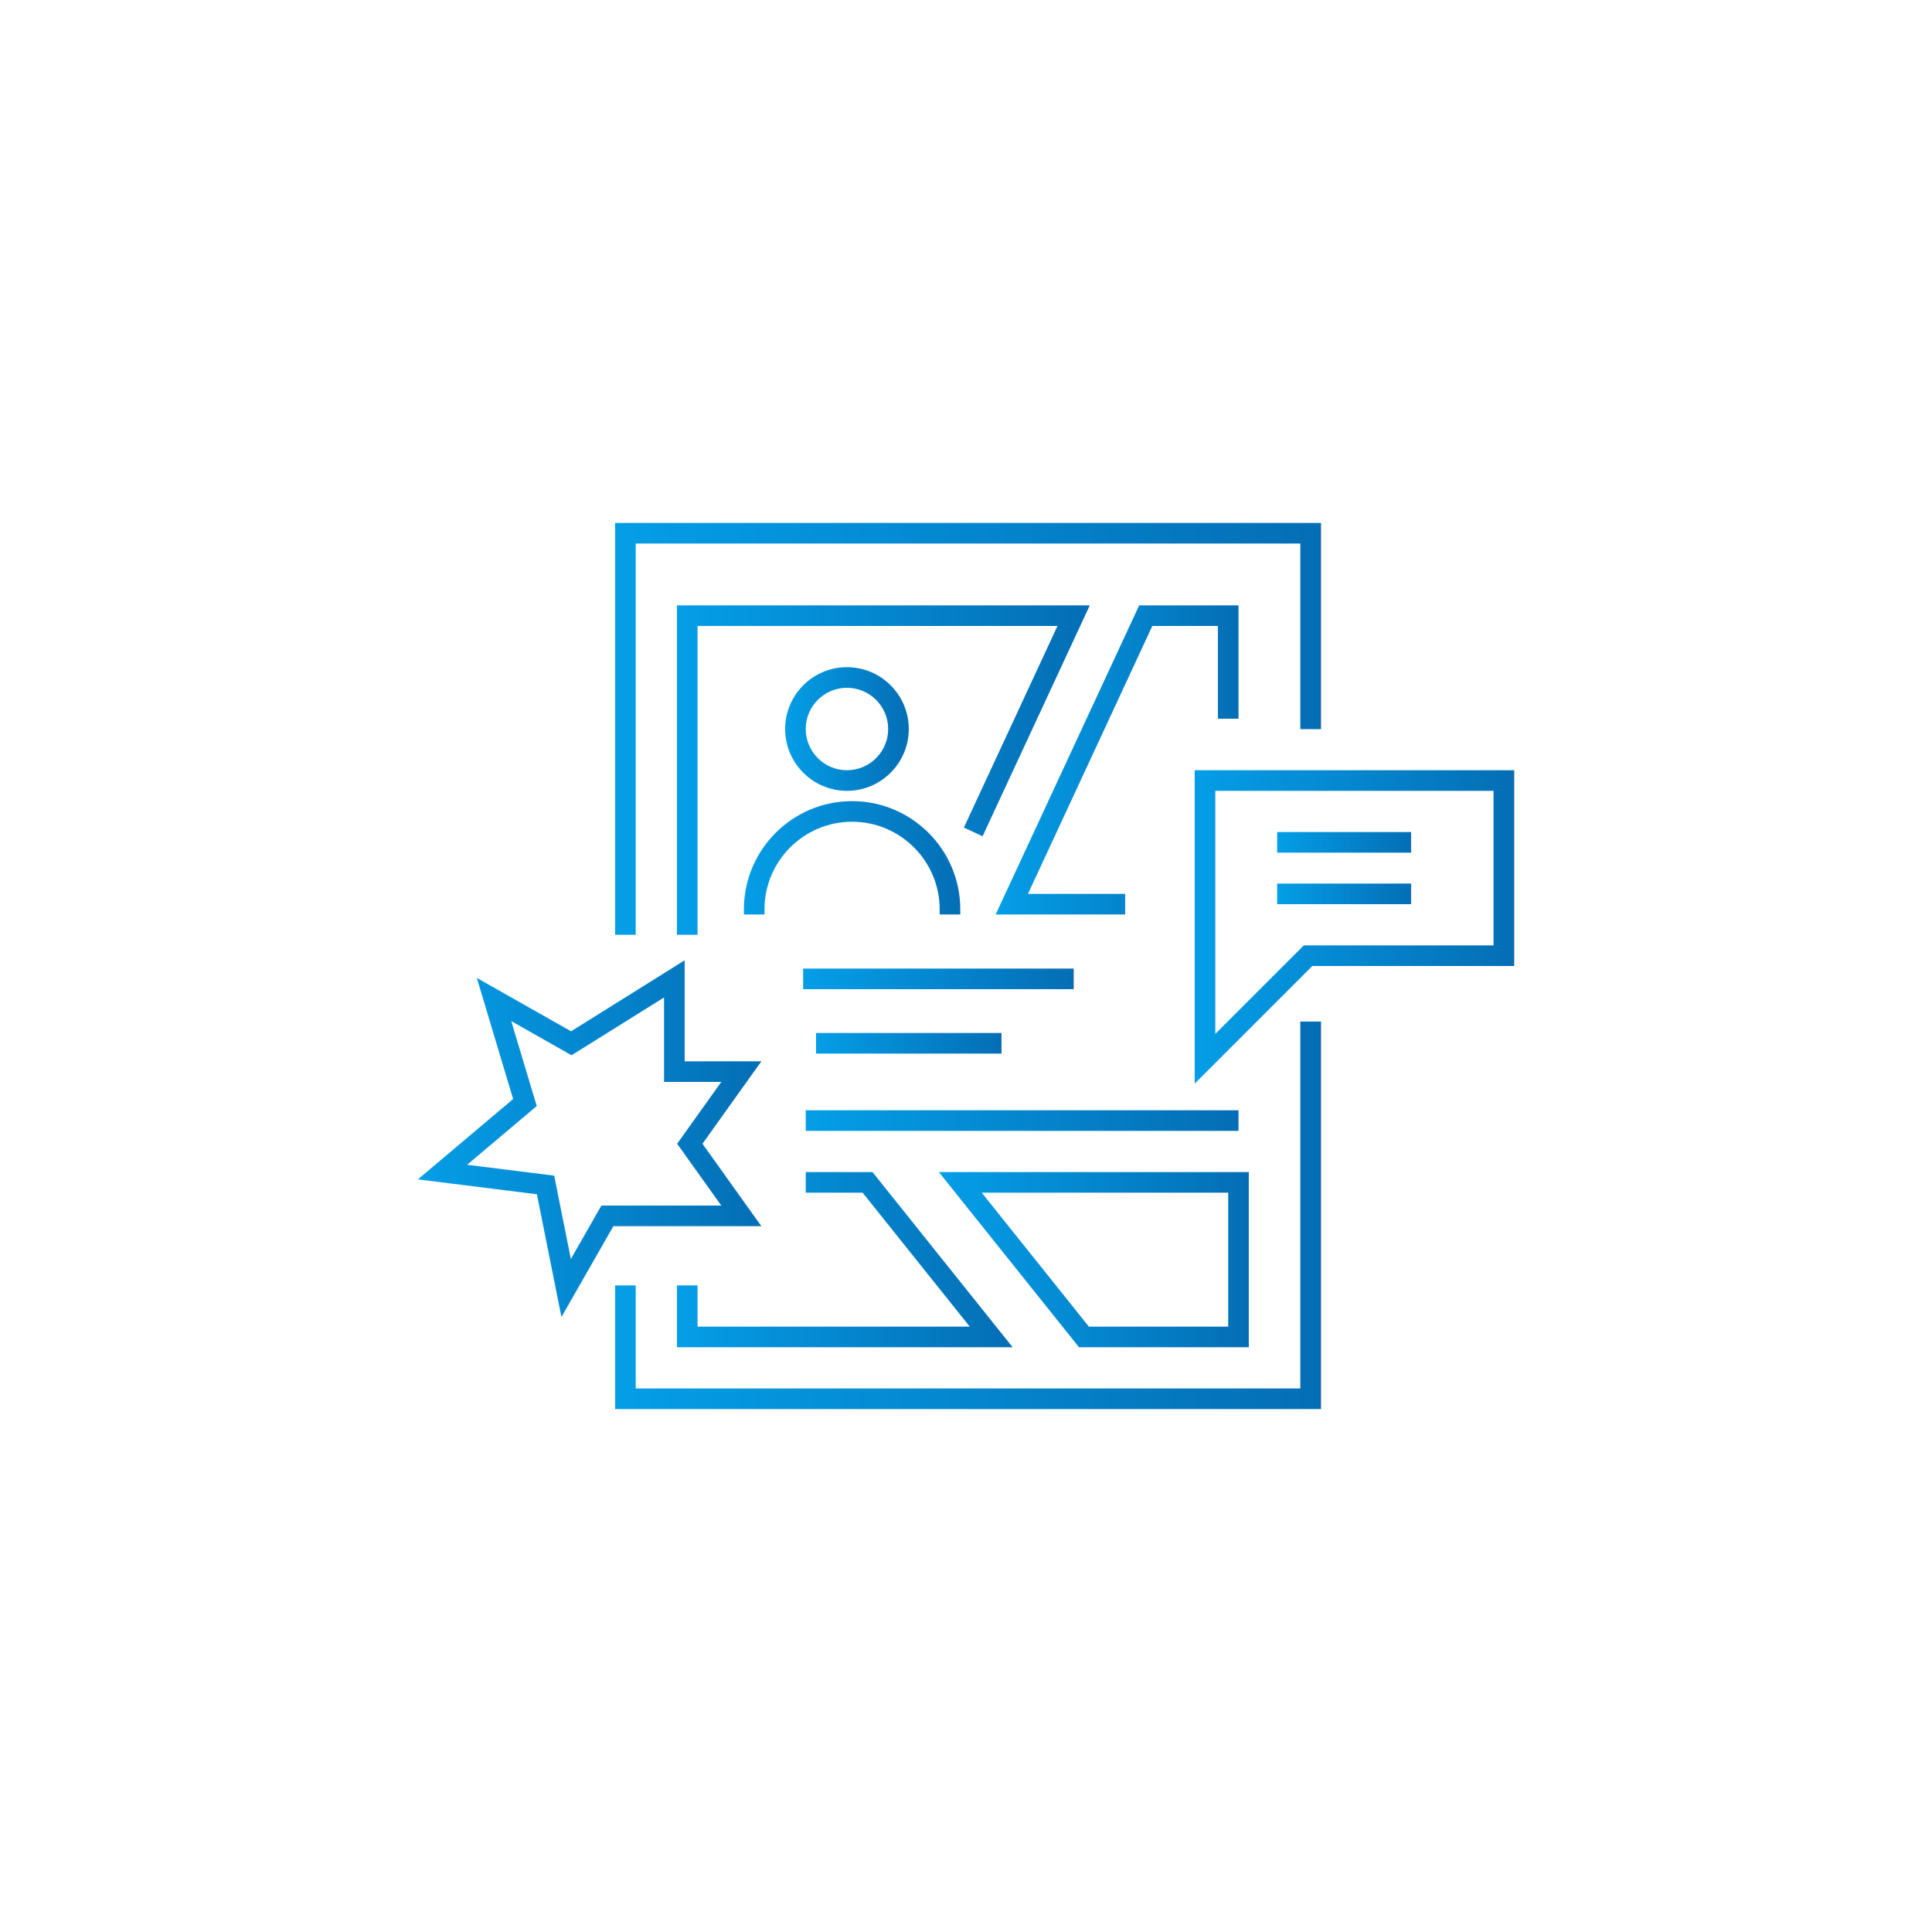 <?xml version="1.0" encoding="UTF-8"?> <svg xmlns="http://www.w3.org/2000/svg" xmlns:xlink="http://www.w3.org/1999/xlink" id="a" width="150" height="150" viewBox="0 0 150 150"><defs><style>.q{fill:url(#k);}.r{fill:url(#j);}.s{fill:url(#i);}.t{fill:url(#h);}.u{fill:url(#p);}.v{fill:url(#m);}.w{fill:url(#n);}.x{fill:url(#l);}.y{fill:url(#g);}.z{fill:url(#f);}.aa{fill:url(#e);}.ab{fill:url(#d);}.ac{fill:url(#o);}.ad{fill:url(#c);}.ae{fill:url(#b);}</style><linearGradient id="b" x1="47.757" y1="94.357" x2="102.556" y2="94.357" gradientUnits="userSpaceOnUse"><stop offset="0" stop-color="#049ee7"></stop><stop offset="1" stop-color="#046eb5"></stop><stop offset="1" stop-color="#000"></stop></linearGradient><linearGradient id="c" y1="56.589" y2="56.589" xlink:href="#b"></linearGradient><linearGradient id="d" x1="92.757" y1="71.966" x2="117.556" y2="71.966" xlink:href="#b"></linearGradient><linearGradient id="e" x1="32.444" y1="88.404" x2="59.111" y2="88.404" xlink:href="#b"></linearGradient><linearGradient id="f" x1="99.157" y1="65.4" x2="109.557" y2="65.4" xlink:href="#b"></linearGradient><linearGradient id="g" x1="99.157" y1="69.4" x2="109.557" y2="69.4" xlink:href="#b"></linearGradient><linearGradient id="h" x1="77.303" y1="59" x2="96.156" y2="59" xlink:href="#b"></linearGradient><linearGradient id="i" x1="52.557" y1="59.789" x2="84.61" y2="59.789" xlink:href="#b"></linearGradient><linearGradient id="j" x1="57.757" y1="66.6" x2="74.556" y2="66.6" xlink:href="#b"></linearGradient><linearGradient id="k" x1="60.957" y1="56.6" x2="70.556" y2="56.6" xlink:href="#b"></linearGradient><linearGradient id="l" x1="62.356" y1="76" x2="83.356" y2="76" xlink:href="#b"></linearGradient><linearGradient id="m" x1="63.356" y1="81" x2="77.756" y2="81" xlink:href="#b"></linearGradient><linearGradient id="n" x1="62.557" y1="87" x2="96.157" y2="87" xlink:href="#b"></linearGradient><linearGradient id="o" x1="72.892" y1="97.8" x2="96.957" y2="97.8" xlink:href="#b"></linearGradient><linearGradient id="p" x1="52.557" y1="97.8" x2="78.621" y2="97.8" xlink:href="#b"></linearGradient></defs><polygon class="ae" points="100.957 107.8 49.356 107.8 49.356 99.8 47.757 99.8 47.757 109.4 102.556 109.4 102.556 79.315 100.957 79.315 100.957 107.8"></polygon><polygon class="ad" points="49.356 42.2 100.957 42.2 100.957 56.61 102.556 56.61 102.556 40.6 47.757 40.6 47.757 72.578 49.356 72.578 49.356 42.2"></polygon><path class="ab" d="M92.757,84.131l9.131-9.131h15.668v-15.2h-24.799v24.331ZM94.356,61.4h21.6v12h-14.731l-6.869,6.869v-18.869Z"></path><path class="aa" d="M54.54,88.8l4.572-6.399h-5.955v-7.844l-8.82,5.513-7.318-4.147,2.821,9.405-7.396,6.24,9.241,1.155,1.906,9.53,4.03-7.052h11.49l-4.572-6.4ZM46.692,93.6l-2.371,4.148-1.294-6.47-6.759-.845,5.404-4.56-1.979-6.595,4.682,2.652,7.18-4.487v6.557h4.445l-3.428,4.8,3.428,4.8h-9.31Z"></path><rect class="z" x="99.157" y="64.6" width="10.4" height="1.6"></rect><rect class="y" x="99.157" y="68.6" width="10.4" height="1.6"></rect><polygon class="t" points="96.156 55.8 96.156 47 88.446 47 77.303 71 87.356 71 87.356 69.4 79.81 69.4 89.467 48.6 94.557 48.6 94.557 55.8 96.156 55.8"></polygon><polygon class="s" points="52.557 47 52.557 72.578 54.156 72.578 54.156 48.6 82.103 48.6 74.836 64.252 76.287 64.926 84.61 47 52.557 47"></polygon><path class="r" d="M59.356,70.6c0-3.75,3.051-6.8,6.8-6.8s6.8,3.051,6.8,6.8v.4h1.6v-.4c0-4.632-3.768-8.4-8.399-8.4s-8.4,3.768-8.4,8.4v.4h1.6v-.4Z"></path><path class="q" d="M60.957,56.6c0,2.647,2.153,4.8,4.8,4.8s4.8-2.153,4.8-4.8-2.153-4.8-4.8-4.8-4.8,2.153-4.8,4.8ZM68.957,56.6c0,1.765-1.436,3.2-3.2,3.2s-3.2-1.436-3.2-3.2,1.436-3.2,3.2-3.2,3.2,1.436,3.2,3.2Z"></path><rect class="x" x="62.356" y="75.2" width="21" height="1.6"></rect><rect class="v" x="63.356" y="80.2" width="14.4" height="1.6"></rect><rect class="w" x="62.557" y="86.2" width="33.6" height="1.6"></rect><path class="ac" d="M96.957,104.6v-13.6h-24.064l10.88,13.6h13.184ZM95.357,92.6v10.4h-10.816l-8.32-10.4h19.136Z"></path><polygon class="u" points="52.557 99.8 52.557 104.6 78.621 104.6 67.741 91 62.557 91 62.557 92.6 66.972 92.6 75.292 103 54.156 103 54.156 99.8 52.557 99.8"></polygon></svg> 